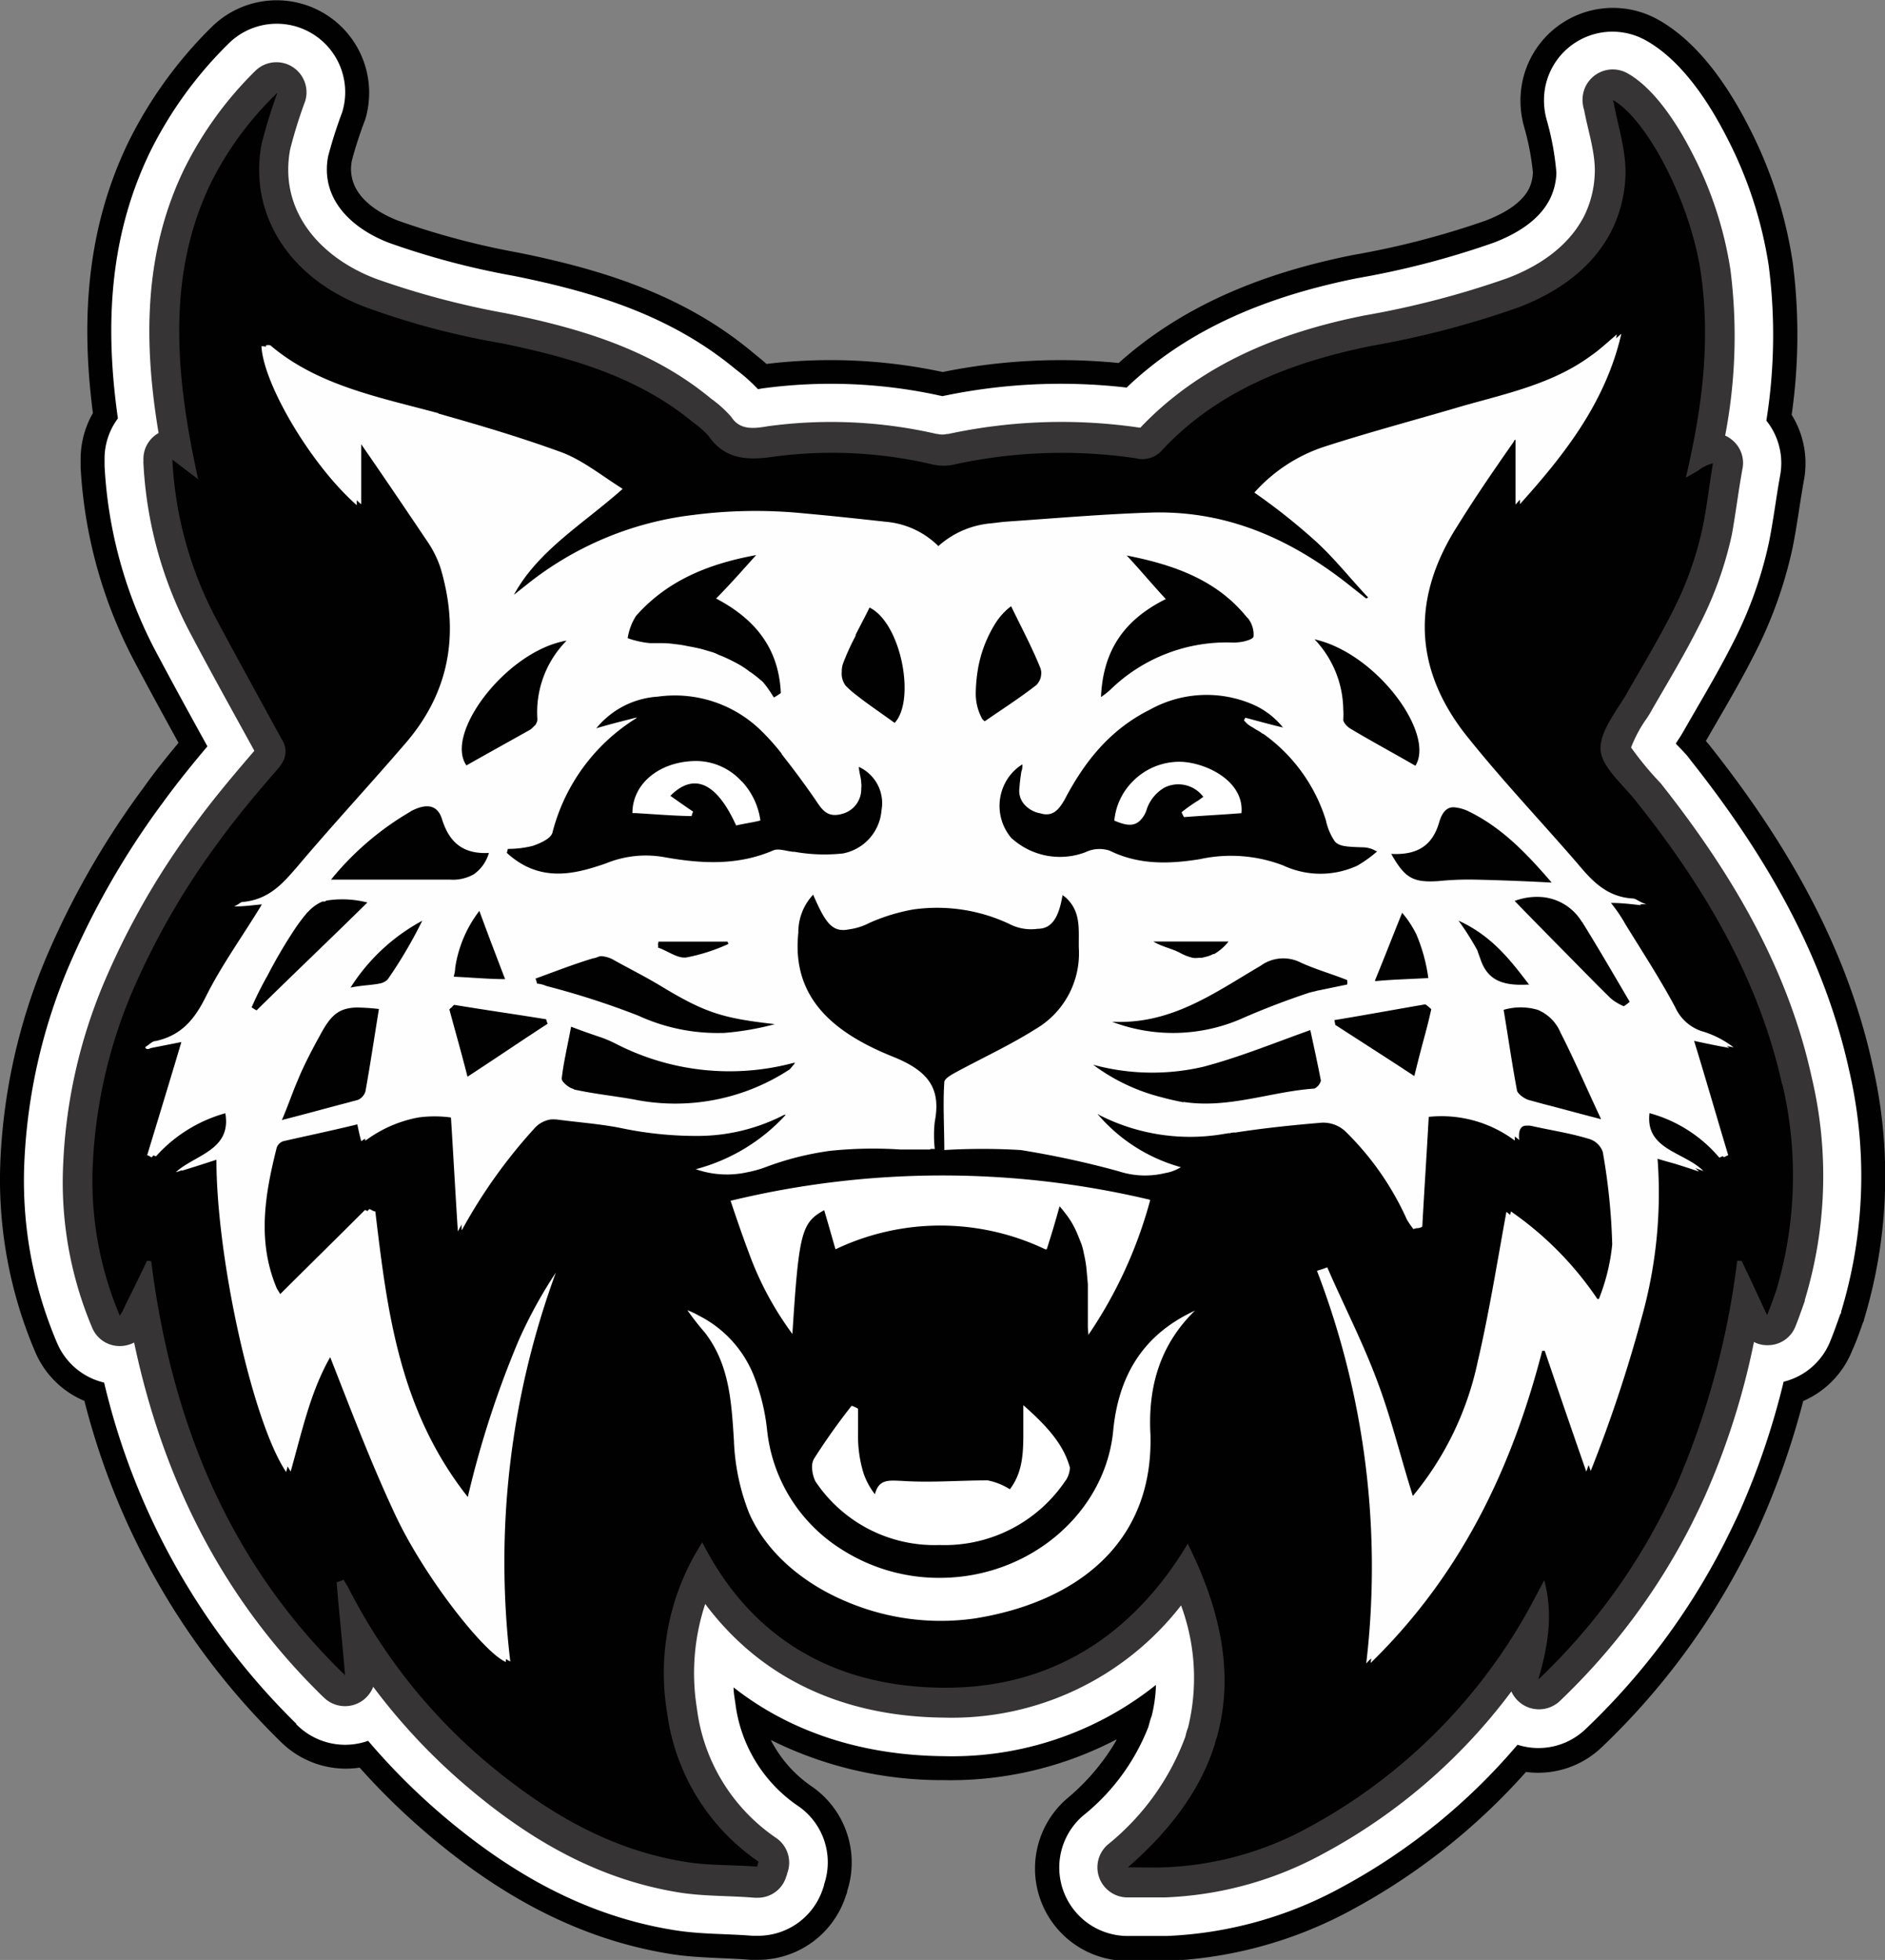 <svg id="Layer_1" data-name="Layer 1" xmlns="http://www.w3.org/2000/svg" viewBox="0 0 177.94 184.98">
  <rect x="0" y="0" width="177.94" height="184.98" fill="#808080" stroke="none"/>
  <g id="Layer_1-2" data-name="Layer_1">
    <path id="embroidery1Color" d="M136.42,191.68a33.8,33.8,0,0,1-16.34,3.84,36.15,36.15,0,0,1-16.29-3.79,11.86,11.86,0,0,0,3.93,4.43A8.72,8.72,0,0,1,111,206c0,.16-.09.32-.14.48a8.7,8.7,0,0,1-8.28,6h0l-.71,0c-2.52-.21-5-.15-7.53-.55-8.56-1.37-15.84-5.39-22.43-10.89a65.46,65.46,0,0,1-6.93-6.7,8.73,8.73,0,0,1-7.47-2.46l0,0A68.38,68.38,0,0,1,39,159.73a8.71,8.71,0,0,1-4.65-4.63A41.43,41.43,0,0,1,31.07,137a55.6,55.6,0,0,1,4.24-18.93,78.43,78.43,0,0,1,9.33-16.3c1-1.42,2.12-2.8,3.24-4.15-1.46-2.66-2.92-5.32-4.33-8a44.4,44.4,0,0,1-4.91-18c0-.18,0-.36,0-.54v-.19A8.74,8.74,0,0,1,39.8,66.5c-1.15-8.87-.59-17.5,3.4-25.68A40.29,40.29,0,0,1,51,30.07,8.73,8.73,0,0,1,65.5,38.81a37.3,37.3,0,0,0-1.26,3.88c-.54,2.92,2,4.74,4.41,5.66a73,73,0,0,0,11.29,3c8,1.61,15.59,4,22,9.3.5.42,1,.8,1.44,1.21a50.56,50.56,0,0,1,16.64.76,55.79,55.79,0,0,1,16.61-.85c6.25-5.6,13.92-8.55,22.1-10.19a79.11,79.11,0,0,0,12.52-3.24c1.49-.57,3.35-1.53,4.1-3a3.78,3.78,0,0,0,.38-1.58,24.11,24.11,0,0,0-.86-4.39,9.15,9.15,0,0,1-.31-2.38,8.73,8.73,0,0,1,13-7.62c3.77,2.11,6.57,6.24,8.5,10a41.38,41.38,0,0,1,4.2,12.9,53.34,53.34,0,0,1-.1,14.39,8.67,8.67,0,0,1,1.16,6.16c-.38,2.1-.64,4.23-1.06,6.33a40.69,40.69,0,0,1-3.66,10.19c-1.34,2.65-2.86,5.19-4.34,7.76l-.2.34.32.38c7.15,9,12.94,18.89,15.42,30.23a46.65,46.65,0,0,1-.81,24c0,.11-.07.21-.11.32-.31.87-.61,1.74-1,2.59a8.72,8.72,0,0,1-4.63,4.78,74.14,74.14,0,0,1-4,11.49c-.43,1-.9,1.92-1.38,2.86a67.39,67.39,0,0,1-13.6,18.29,8.69,8.69,0,0,1-7.19,2.37,60.32,60.32,0,0,1-16.42,13,39.83,39.83,0,0,1-17.45,4.83c-1.22.05-2.44,0-3.66,0h-.09a8.72,8.72,0,0,1-5.73-15.3,20.73,20.73,0,0,0,4.67-5.49Z" transform="translate(-31.03 -27.51)" fill="#010101" fill-rule="evenodd"/>
    <path id="embroidery2Color" d="M140.14,186.54a30.86,30.86,0,0,1-20,6.72c-7.48-.07-14.31-2.14-19.86-6.49,0,.48.09,1,.16,1.44a13.75,13.75,0,0,0,6,9.8,6.44,6.44,0,0,1,2.38,7.36c0,.14-.08.29-.12.43a6.43,6.43,0,0,1-6.13,4.41h0l-.52,0c-2.47-.2-4.89-.13-7.36-.53-8.15-1.3-15.06-5.15-21.34-10.38a62.28,62.28,0,0,1-7.57-7.49A6.47,6.47,0,0,1,59,190.25l0-.05A66.43,66.43,0,0,1,40.86,158a6.42,6.42,0,0,1-4.45-3.76,39,39,0,0,1-3.08-17.08A53.34,53.34,0,0,1,37.4,119a76.53,76.53,0,0,1,9.07-15.83c1.3-1.79,2.71-3.52,4.14-5.22-1.71-3.09-3.41-6.19-5.06-9.31A42.18,42.18,0,0,1,40.9,71.48c0-.13,0-.27,0-.4v-.19A6.38,6.38,0,0,1,42.16,67c-1.23-8.65-.86-17.15,3.07-25.22a37.9,37.9,0,0,1,7.36-10.14,6.46,6.46,0,0,1,10.74,6.47A43.15,43.15,0,0,0,62,42.28c-.76,4.08,2.32,6.86,5.84,8.18a74.18,74.18,0,0,0,11.64,3.08c7.66,1.53,14.9,3.76,21,8.83a16.39,16.39,0,0,1,2.1,1.87l.41-.07a48.06,48.06,0,0,1,17,.73,54,54,0,0,1,17.39-.81c6-5.73,13.6-8.68,21.75-10.32a80.31,80.31,0,0,0,12.89-3.35c2.07-.79,4.28-2.06,5.31-4.11a5.92,5.92,0,0,0,.62-2.5,25.75,25.75,0,0,0-.92-5,6.82,6.82,0,0,1-.25-1.85,6.46,6.46,0,0,1,9.61-5.64c3.34,1.86,5.89,5.73,7.6,9.06a39.2,39.2,0,0,1,4,12.18,51.35,51.35,0,0,1-.22,14.65,6.4,6.4,0,0,1,1.3,5.18c-.38,2.1-.63,4.2-1.05,6.29a38.42,38.42,0,0,1-3.46,9.62c-1.32,2.61-2.82,5.11-4.28,7.65-.27.47-.52.93-.83,1.38l-.23.36c.47.51,1,1,1.36,1.52,6.94,8.75,12.58,18.3,15,29.3a44,44,0,0,1-.75,22.79c0,.08,0,.16-.08.24-.3.84-.59,1.68-.93,2.51a6.38,6.38,0,0,1-4.42,3.87,71.41,71.41,0,0,1-4.18,12.31c-.43.94-.88,1.86-1.34,2.78a64.9,64.9,0,0,1-13.15,17.67,6.43,6.43,0,0,1-6.45,1.5,57.72,57.72,0,0,1-16.67,13.49,37.5,37.5,0,0,1-16.46,4.56c-1.19,0-2.37,0-3.57,0h-.09a6.46,6.46,0,0,1-4.24-11.34,20.07,20.07,0,0,0,6.19-8.41c.07-.27.14-.54.23-.81l.08-.22a13.68,13.68,0,0,0,.4-2.89Z" transform="translate(-31.03 -27.51)" fill="#fff" fill-rule="evenodd"/>
    <path id="embroidery3Color" d="M193.88,68.62a2.86,2.86,0,0,1,.77.51,2.79,2.79,0,0,1,.87,2.6c-.38,2.06-.63,4.15-1,6.21a34.8,34.8,0,0,1-3.15,8.71c-1.28,2.55-2.75,5-4.18,7.47-.24.41-.44.8-.71,1.19A12.26,12.26,0,0,0,185,98.06a30.75,30.75,0,0,0,2.8,3.38c6.58,8.31,12,17.38,14.27,27.83a40.28,40.28,0,0,1-.67,20.93l0,.1c-.29.8-.56,1.6-.88,2.39a2.79,2.79,0,0,1-2.55,1.78,2.76,2.76,0,0,1-1.37-.3,70.37,70.37,0,0,1-4.63,14.55c-.4.89-.83,1.77-1.26,2.64a61.61,61.61,0,0,1-12.43,16.69,2.86,2.86,0,0,1-4.58-.9,54,54,0,0,1-17.75,15.31A33.78,33.78,0,0,1,141,206.59c-1.14,0-2.29,0-3.43,0h-.09a2.84,2.84,0,0,1-1.86-5,23.56,23.56,0,0,0,7.31-10.18,5.39,5.39,0,0,1,.17-.63,3.38,3.38,0,0,0,.11-.34,19.73,19.73,0,0,0-.69-11.41,27.38,27.38,0,0,1-22.39,10.59c-9.44-.09-17.22-3.63-22.53-10.73a20.79,20.79,0,0,0-.79,9.82A17.39,17.39,0,0,0,104.33,201a2.82,2.82,0,0,1,1,3.34c0,.11-.06.22-.1.34a2.79,2.79,0,0,1-2.69,1.94h-.28c-2.37-.2-4.71-.12-7.08-.49-7.5-1.2-13.82-4.78-19.58-9.59a57.49,57.49,0,0,1-9.34-9.83,2.85,2.85,0,0,1-4.67,1l-.07-.06c-9.65-9.41-15.14-20.74-17.83-33.43a3,3,0,0,1-1.23.33,2.81,2.81,0,0,1-2.73-1.73A35.29,35.29,0,0,1,37,137.28a49.41,49.41,0,0,1,3.81-16.94,72.28,72.28,0,0,1,8.64-15.07c1.74-2.39,3.66-4.65,5.59-6.9-2.09-3.81-4.21-7.6-6.23-11.45a38.39,38.39,0,0,1-4.24-15.67,1,1,0,0,1,0-.17v-.19A2.79,2.79,0,0,1,46,68.38c-1.41-8.47-1.45-17,2.46-25a34.37,34.37,0,0,1,6.66-9.17,2.84,2.84,0,0,1,4.72,2.84,45,45,0,0,0-1.42,4.55c-1.09,5.85,2.87,10.25,8.12,12.23a77.89,77.89,0,0,0,12.21,3.24c7,1.41,13.79,3.41,19.41,8.07a11.29,11.29,0,0,1,1.86,1.67l.11.15c.81,1.16,2.11,1,3.38.78a44.36,44.36,0,0,1,15.95.73l.09,0a1.83,1.83,0,0,0,.87,0l.12,0a50.7,50.7,0,0,1,18.05-.6l.09,0h0c5.7-6,13.16-9,21.17-10.59a84.29,84.29,0,0,0,13.46-3.51c3-1.13,5.79-3,7.26-5.87a9.75,9.75,0,0,0,1-4c.09-1.92-.65-4.1-1-6a3.19,3.19,0,0,1-.15-1,2.85,2.85,0,0,1,4.23-2.48c2.61,1.46,4.8,4.95,6.13,7.56a35.48,35.48,0,0,1,3.6,11A49.63,49.63,0,0,1,193.88,68.62Z" transform="translate(-31.03 -27.51)" fill="#373435" fill-rule="evenodd"/>
    <path id="embroidery4Color" d="M199.26,129.87c-2.19-9.9-7.28-18.58-13.73-26.66-1.26-1.64-3.27-3.23-3.41-4.91-.09-1.44,1-3,2-4.57a11,11,0,0,0,.6-1c1.4-2.43,2.85-4.86,4.11-7.33a32.1,32.1,0,0,0,2.9-8c.42-2,.65-4.11,1-6.16a3.59,3.59,0,0,0-1.35.65c-.28.19-.65.38-1.21.7,1.54-6.54,2.33-12.79,1.44-19.14-.93-6.78-5.13-14.71-8.31-16.49a.27.27,0,0,0,.05.19c.37,2.15,1.21,4.53,1.12,7a12.69,12.69,0,0,1-1.31,5.13c-1.68,3.32-4.76,5.7-8.78,7.24a86.67,86.67,0,0,1-13.91,3.64c-7.62,1.54-14.48,4.25-19.67,9.76a2.47,2.47,0,0,1-2.56.84,47.73,47.73,0,0,0-17,.56,4.67,4.67,0,0,1-2.29,0,41.49,41.49,0,0,0-14.94-.7c-2.57.38-4.62.19-6.12-2a9.58,9.58,0,0,0-1.45-1.26c-5.18-4.29-11.53-6.12-18.16-7.47a73.1,73.1,0,0,1-12.66-3.36c-7.42-2.76-11.11-8.92-9.9-15.41a46.53,46.53,0,0,1,1.5-4.86A31,31,0,0,0,51,44.65c-4.25,8.68-3.46,18.16-1.26,28.11l-.09-.09c-.89-.66-1.5-1.13-2.34-1.78v.19A35.85,35.85,0,0,0,51.27,85.6c2.06,3.88,4.21,7.75,6.35,11.68a2,2,0,0,1,.1,2.14,4.21,4.21,0,0,1-.42.61c-2,2.29-3.88,4.53-5.61,6.91a70.53,70.53,0,0,0-8.31,14.48,47.13,47.13,0,0,0-3.59,16,32.62,32.62,0,0,0,2.56,14.29h0a.89.89,0,0,1,.19-.33c.19-.37.37-.79.56-1.16.61-1.22,1.17-2.39,1.73-3.55,0,0,.05-.1.05-.14s.28,0,.42,0c1.86,14.71,7.05,28.16,18.21,39l.09.1c-.23-2.94-.56-5.84-.79-8.78a5.39,5.39,0,0,0,.65-.24c.14.19.24.42.38.61a53,53,0,0,0,13.58,17c5.28,4.34,11.12,7.84,18.22,9,2.24.38,4.57.28,6.86.47h0a3.31,3.31,0,0,1,.14-.47A20.23,20.23,0,0,1,94,189.13,22.74,22.74,0,0,1,96.76,174c.19-.32.37-.6.56-.93,4.62,9.1,12.51,13.68,22.83,13.73s17.94-5.14,23-13.59c3.18,6.35,4.34,12.37,2.8,18.07,0,.14-.09.28-.14.42a1.7,1.7,0,0,0-.09.38c-1.26,4.06-3.92,7.93-8.22,11.67h.09c1.26,0,2.34.05,3.32,0A30.58,30.58,0,0,0,154.52,200a52.1,52.1,0,0,0,21.07-21.06l1.21-2.29c.84,3.13.42,6-.56,9.38a58.1,58.1,0,0,0,11.86-15.92c.42-.84.84-1.68,1.22-2.52A76.71,76.71,0,0,0,195,146.64v-.14h.42c.79,1.58,1.54,3.27,2.42,5.13h0c.38-.93.61-1.63.85-2.28a37.83,37.83,0,0,0,.6-19.48Z" transform="translate(-31.03 -27.51)" fill="#010101"/>
    <path id="embroidery5Color" d="M72.38,66.5C66.82,65,61,63.89,56.55,60.1a1.06,1.06,0,0,0-.42,0v.14h0a1.21,1.21,0,0,0-.42-.05c.19,3.6,4.72,11.25,9,15v-.47a3.61,3.61,0,0,0,.42.38V69.44c2.2,3.18,4.25,6.21,6.26,9.2a10,10,0,0,1,1.21,2.43c1.78,5.93,1,11.49-3.12,16.39-3.37,3.93-6.92,7.75-10.28,11.72-1.45,1.69-2.75,3.23-5.27,3.46-.19,0-.29.19-.8.42,1.12,0,1.87-.14,2.62-.19-1.78,2.95-3.79,5.7-5.28,8.69-1,2-2.2,3.64-4.72,4.2-.37,0-.65.38-1,.56,0,.05,0,.14.14.19s.28-.05.42-.09h0l2.84-.56C47.07,129.5,46,133,44.92,136.55c.14,0,.28.14.42.19l.19-.19a.7.7,0,0,0,.23.09,13.7,13.7,0,0,1,6.54-4.06c.61,3.5-2.89,3.92-4.67,5.56a3.08,3.08,0,0,0,.56-.19c0,.05-.09.09-.14.09,1.12-.32,2.24-.7,3.41-1.07,0,9.29,3.41,24.75,6.58,29.47.05-.19.1-.33.14-.52.1.14.19.33.29.47,1.07-3.78,1.86-7.52,3.73-10.79,2,5.09,3.92,10.18,6.26,15.13,2.8,5.84,8.31,12.8,10.32,13.64v-.28a3.81,3.81,0,0,0,.42.23,79.27,79.27,0,0,1,4.3-36.7A43.57,43.57,0,0,0,80,154a91.46,91.46,0,0,0-4.81,14.8c-6.49-8.22-7.61-17.56-8.73-26.95-.19,0-.38-.18-.56-.23l-.19.19a.78.78,0,0,0-.23-.1c-2.67,2.67-5.33,5.28-8,7.94-.09-.18-.23-.37-.33-.56-1.86-4.43-1.12-8.82,0-13.26a1,1,0,0,1,.61-.61c2.24-.51,4.58-1,7-1.59.14.66.23,1.08.37,1.59a1.93,1.93,0,0,1,.38-.23c0,.05,0,.14,0,.19a12.06,12.06,0,0,1,5-2.2,11.42,11.42,0,0,1,3.09,0c.23,3.64.42,7.19.65,10.74.14-.23.23-.42.37-.65a2.16,2.16,0,0,0,0,.56,49.44,49.44,0,0,1,6.82-9.58,2.6,2.6,0,0,1,1.54-.88,3.39,3.39,0,0,1,.61,0c2.1.28,4.2.42,6.21.84a34.57,34.57,0,0,0,7.14.71,17.76,17.76,0,0,0,8.13-2,.18.18,0,0,0,.14,0,17.56,17.56,0,0,1-8.5,5.14,8.91,8.91,0,0,0,4.9.28,10.55,10.55,0,0,0,1.68-.47,28,28,0,0,1,6.07-1.54A38.93,38.93,0,0,1,116,136c.89,0,1.87,0,2.85,0v-.05h.42a11.61,11.61,0,0,1,0-2.57c.6-3.12-.56-4.76-3.88-6.11-5.37-2.15-9.67-5.37-9-11.72a5.18,5.18,0,0,1,1.4-3.6c1.17,2.71,1.82,3.6,3.41,3.27a5.78,5.78,0,0,0,1.91-.61,17.72,17.72,0,0,1,4.11-1.26,16,16,0,0,1,9.06,1.35,4.47,4.47,0,0,0,2.71.47c1.36,0,2-1.12,2.34-3.17l0,0a2.42,2.42,0,0,1,.42.33c1.36,1.35,1.08,3,1.12,4.67a8.28,8.28,0,0,1-4.11,7.65c-2.38,1.5-5,2.71-7.51,4.07-.42.23-1.08.6-1.08.93-.14,2.1,0,4.2,0,6.4a61.2,61.2,0,0,1,7.2,0,86.63,86.63,0,0,1,9.24,2,8,8,0,0,0,4.39.18,4.12,4.12,0,0,0,1.5-.56,15.87,15.87,0,0,1-7.85-5c.05,0,.1,0,.1.05a18.85,18.85,0,0,0,12,1.78.39.39,0,0,0,.23-.05.27.27,0,0,0,.19,0,1.36,1.36,0,0,1,.47-.05c2.71-.42,5.41-.7,8.17-.93a3.08,3.08,0,0,1,2.19.79,27.22,27.22,0,0,1,5.84,8.36,9.41,9.41,0,0,0,.61.89,2.23,2.23,0,0,1,.37-.09l.05,0a.91.91,0,0,0,.42-.14c.19-3.45.42-6.91.61-10.36a11.54,11.54,0,0,1,8.12,2.24v-.38a3,3,0,0,1,.42.33c-.09-.84.1-1.26.52-1.35a2.69,2.69,0,0,1,.56,0c1.86.42,3.78.7,5.6,1.27a1.94,1.94,0,0,1,1.21,1.21,58.83,58.83,0,0,1,.89,8.73,18.93,18.93,0,0,1-1.26,5.14h-.14a31.33,31.33,0,0,0-8.17-8.27c0,.1-.05.24-.05.33-.14-.09-.23-.19-.37-.28-.89,4.86-1.64,9.57-2.71,14.15a29.34,29.34,0,0,1-6.12,12.66c-1.17-3.69-2.05-7.38-3.36-10.84-1.35-3.64-3.18-7.19-4.72-10.74l-.37.14a0,0,0,0,0,0,0l-.6.19A78,78,0,0,1,160,184.51a4.17,4.17,0,0,1,.47-.47c0,.14-.05.28-.05.42C169,176.1,173.77,166,176.61,155h.24c1.3,3.82,2.61,7.65,3.92,11.39.09-.19.14-.42.23-.61.05.19.14.38.19.56A132.28,132.28,0,0,0,186,151.87a43.47,43.47,0,0,0,1.5-15c.7.23,1.31.37,1.91.56s1.31.42,2,.65a3.16,3.16,0,0,0-.37-.33l.79.28c-1.82-1.82-5.51-2-5.09-5.46a13.16,13.16,0,0,1,6.59,4.2l.33-.14.09.1c.14-.05.28-.14.42-.19-1.07-3.55-2.1-7.15-3.22-10.79,1.12.24,2.19.47,3.31.66a.82.82,0,0,0-.28-.19l.7.14a9.31,9.31,0,0,0-2.75-1.45,4.18,4.18,0,0,1-2.76-2.33c-1.45-2.71-3.13-5.28-4.71-7.85a14.34,14.34,0,0,0-1.36-2c.94,0,1.73.09,2.94.23-.09,0-.14,0-.18-.09a2.43,2.43,0,0,1,.6,0c-.79-.28-1-.56-1.3-.56-2.43-.14-3.83-1.64-5.19-3.27-3.55-4.11-7.33-8.08-10.69-12.33-4.9-6.35-4.9-13-.61-19.66,1.68-2.71,3.46-5.28,5.28-7.89,0-.05,0-.1.14-.14v6.11c.14-.14.28-.32.42-.46v.42c4.25-4.72,8.08-9.62,9.57-16.07-.18.14-.32.28-.51.42.05-.14.05-.23.09-.37-1,.84-1.68,1.49-2.43,2-3.55,2.62-7.84,3.55-12,4.72-4.43,1.31-9,2.52-13.31,3.92A15.22,15.22,0,0,0,149.44,74a58.42,58.42,0,0,1,5.83,4.63c1.78,1.63,3.27,3.54,4.91,5.27A2.31,2.31,0,0,1,160,84l-2-1.58c-5.28-4.07-11.11-6.68-18.07-6.54-4.72.14-9.43.56-14.15.88l-1.17.14a8.53,8.53,0,0,0-5,2.15,8,8,0,0,0-4.91-2.29c-2.56-.28-5.13-.56-7.7-.79a46,46,0,0,0-10.51.14,30.94,30.94,0,0,0-15.69,6.54l-1.26,1c2.29-4.2,6.54-6.68,10.27-10-2-1.26-3.78-2.71-5.79-3.46-3.69-1.35-7.61-2.52-11.58-3.64Zm104.47,65.24-1.54-.42c-.42-.14-1-.56-1.08-.89-.47-2.52-.84-5.09-1.26-7.61a5.71,5.71,0,0,1,3.22,0,4,4,0,0,1,2.15,2.15c1.31,2.57,2.43,5.18,3.83,8.17-2-.51-3.74-1-5.32-1.4Zm-34.09-.19c-.7-.14-1.36-.28-2-.46a18.22,18.22,0,0,1-6.54-3.09,21.23,21.23,0,0,0,10.41.19c3.37-.89,6.54-2.19,10.09-3.46.37,1.69.7,3.23,1,4.77v0a1.16,1.16,0,0,1-.61.75c-4.11.28-8.12,1.92-12.37,1.26Zm-57.58-1.26a1.52,1.52,0,0,1-.42-.18c-.38-.24-.75-.61-.7-.85.18-1.54.56-3.12.88-4.85,1.08.42,2.06.75,3,1.07a12,12,0,0,1,1.26.56,23.45,23.45,0,0,0,16.76,1.78.16.16,0,0,0,.14,0c-.37.42-.47.61-.65.7a19.67,19.67,0,0,1-14.57,2.76c-1.82-.33-3.74-.52-5.65-.94Zm-21.06-9.57a18.3,18.3,0,0,1,6.77-6.31,0,0,0,0,0,0,0,43.36,43.36,0,0,1-3.27,5.55,1.51,1.51,0,0,1-.56.33C66.31,120.49,65.19,120.49,64.12,120.72Zm65.14-30.08a1.17,1.17,0,0,1,.05.57,1.29,1.29,0,0,1-.1.42,1.91,1.91,0,0,1-.32.51c-1.54,1.21-3.23,2.29-4.91,3.45-.09-.09-.23-.18-.28-.32a4.91,4.91,0,0,1-.56-2.38,15.24,15.24,0,0,1,.24-2.43,12,12,0,0,1,1.54-4,6.08,6.08,0,0,1,1-1.26,4,4,0,0,1,.56-.47c.93,1.92,2,3.93,2.8,5.93Zm-13.78,5.1c-1.21-.89-2.42-1.69-3.54-2.57a9.7,9.7,0,0,1-1.08-.94,1.9,1.9,0,0,1-.37-1.31,2.32,2.32,0,0,1,.14-.84h0a22.66,22.66,0,0,1,1.17-2.56.19.19,0,0,1,0-.1s0,0,0,0c.42-.84.89-1.69,1.31-2.57h0C116.09,86.3,117.49,93.59,115.48,95.74ZM58.79,115.3a16.55,16.55,0,0,1,1.26-1.68l.1-.09,0,0a3.86,3.86,0,0,1,1.31-.93s0,0,.09,0,.19,0,.28-.09a9.49,9.49,0,0,1,3.88.18c-3.46,3.41-7,6.77-10.46,10.18-.19-.09-.28-.18-.47-.28h0a31.62,31.62,0,0,1,1.5-3A46.94,46.94,0,0,1,58.79,115.3ZM74,118.85a11.62,11.62,0,0,1,2.28-5.37c.84,2.29,1.59,4.25,2.43,6.44v0c-1.54,0-3-.14-4.85-.23C73.92,119.46,74,119.13,74,118.85Zm25.77-2.38v.14a17.21,17.21,0,0,1-3.92,1.26c-.84.14-1.77-.61-2.71-.93h0a.58.58,0,0,0,0-.28c0-.1.05-.19.05-.28h6.53v.09Zm-26.33,6.35a.51.51,0,0,1,.23-.23,1.06,1.06,0,0,1,.23-.24c2.85.47,5.79.89,8.69,1.36a1.73,1.73,0,0,0,.14.42h0c-2.38,1.54-4.76,3.17-7.57,5h0C74.58,126.84,74,124.83,73.46,122.82ZM99.37,125h-.14a17.9,17.9,0,0,1-7.94-1.63,76.47,76.47,0,0,0-8.68-2.8,2.93,2.93,0,0,0-.89-.23,2,2,0,0,0-.14-.47c1.82-.66,3.6-1.36,5.46-1.92.19,0,.42-.14.61-.18a.58.58,0,0,1,.28,0,2.58,2.58,0,0,1,1.08.37c1.44.8,2.84,1.5,4.25,2.34,4.29,2.61,5.93,3.13,10.92,3.69A26.56,26.56,0,0,1,99.37,125ZM84,88.08a2.27,2.27,0,0,1,.51-.1,9.6,9.6,0,0,0-2.75,7.43.78.78,0,0,1-.14.42h0s0,.09-.1.14l-.14.14a2,2,0,0,1-.32.28c-2,1.12-3.93,2.19-6,3.36v0C73,96.81,78.55,89.38,84,88.08Zm-14.2,16c1.5-.79,2.52-.6,2.94.7.66,2.15,1.92,3.37,4.44,3.23a3.7,3.7,0,0,1-1.4,2,3.94,3.94,0,0,1-2.24.52c-3.69,0-7.43,0-11.26,0A27.42,27.42,0,0,1,69.81,104.09Zm36.29,3.83c-.7,0-1.5-.37-2.06-.14-3.36,1.45-6.77,1.26-10.18.66a9.9,9.9,0,0,0-5.6.56c-2.52.88-5.09,1.54-7.66.23A7.89,7.89,0,0,1,78.87,108v0a3.72,3.72,0,0,0,.1-.37,9.72,9.72,0,0,0,2.33-.28c.7-.24,1.68-.66,1.87-1.22a17.92,17.92,0,0,1,8-10.88s-.09,0-.14,0c-1.07.28-2.24.56-3.74,1l.1-.09a8.15,8.15,0,0,1,5.74-2.9,11.64,11.64,0,0,1,9.76,3.22,21.82,21.82,0,0,1,1.92,2.15c0,.09.14.19.18.28,1,1.26,2,2.62,2.9,3.92.65.94,1.12,1.92,2.61,1.5a2.41,2.41,0,0,0,1.83-2.43,1.51,1.51,0,0,0,0-.47c0-.46-.19-.93-.23-1.54a3.76,3.76,0,0,1,2.14,4.11,4.5,4.5,0,0,1-3.64,4.06,16.13,16.13,0,0,1-4.48-.14Zm20.45-1.26h0a4.68,4.68,0,0,1,0-6.16,4.51,4.51,0,0,1,1-.84c0,.23,0,.46-.1.7-.09.61-.14,1-.18,1.54a1.93,1.93,0,0,0,.42,1.49,2.62,2.62,0,0,0,1.54.89c1.21.37,1.77-.37,2.29-1.26,1.86-3.55,4.25-6.63,8.12-8.55a11,11,0,0,1,9.67-.46A7.49,7.49,0,0,1,152,96s.09.14.18.18c-1.21-.28-2.38-.61-3.59-.93-.05,0-.05.18-.14.23h0A2.37,2.37,0,0,0,149,96c.14.09.32.18.46.28s.42.23.61.37.14.1.24.14a15.78,15.78,0,0,1,5.88,8.13,5.62,5.62,0,0,0,.84,2c.42.47,1.07.51,2.62.56a2.49,2.49,0,0,1,1.3.37c.05,0,.05,0,.1,0a12.25,12.25,0,0,1-1.87,1.35,8.3,8.3,0,0,1-7,0,13.76,13.76,0,0,0-7.89-.6c-2.85.46-5.74.56-8.5-.8a3.05,3.05,0,0,0-2.29.14,6.78,6.78,0,0,1-6.91-1.26Zm38.11-6.86c-2.1-1.22-4.2-2.34-6.21-3.55-.28-.19-.61-.56-.61-.8a7,7,0,0,0,0-1,9.77,9.77,0,0,0-2.71-6.59c5.88,1.31,11.49,9,9.48,12Zm15.74,14.75h0c1.54,2.48,3,5,4.48,7.52a4.09,4.09,0,0,1-.56.42,5.54,5.54,0,0,1-1-.56c-.1-.09-.19-.14-.28-.23l-.94-.93-1.35-1.36c-2.24-2.29-4.53-4.58-6.73-6.86h0a6,6,0,0,1,2.29-.38,4.89,4.89,0,0,1,4.07,2.38Zm-5,5.89c-2.34.14-3.92-.28-4.62-2.43-.1-.28-.19-.51-.28-.79a25.21,25.21,0,0,0-1.78-2.81c3.08,1.41,4.81,3.6,6.63,6a0,0,0,0,1,.05,0Zm-19.94.56c-.28.09-.61.14-.89.23-2.1.7-4.2,1.5-6.21,2.38a16.19,16.19,0,0,1-12.38.33s-.14,0-.18,0c5.7.38,9.85-2.7,14.24-5.27a3.63,3.63,0,0,1,3.83-.28c1.45.65,2.94,1.07,4.34,1.63v0h0a1.68,1.68,0,0,1,0,.42l-2.71.56Zm5.37-.93h0c.89-2.15,1.68-4.21,2.57-6.4v0a9.5,9.5,0,0,1,1.35,2.06,16,16,0,0,1,1.12,4.1c-1.82.1-3.45.14-5,.29Zm-15.23-2.53a2.49,2.49,0,0,1-.56.24l-.56.14h-.28a2.16,2.16,0,0,1-.56,0,4.62,4.62,0,0,1-1.21-.47c-.79-.42-1.68-.56-2.52-1.07H147a4.7,4.7,0,0,1-1.4,1.21Zm11.49,6.73h0a4,4,0,0,0-.09-.47c2.85-.47,5.74-1,8.59-1.49a4.59,4.59,0,0,1,.56.46c-.18.8-.37,1.59-.6,2.43-.33,1.22-.66,2.48-1,3.88-2.71-1.78-5.05-3.27-7.43-4.81Zm20.46-13.45c-2.62-.14-5-.23-7.29-.28h0a28.44,28.44,0,0,0-3.45.14c-2.34.14-3.13-.23-4.44-2.57,2.52.14,3.92-.84,4.53-3h0c.28-.93.7-1.4,1.35-1.4a3.87,3.87,0,0,1,1.41.38c3.17,1.54,5.51,4,7.89,6.77Zm-112,19.66a1.29,1.29,0,0,1-.7.84c-.28.09-.56.14-.84.23-2,.52-4,1.08-6.36,1.68.52-1.21.89-2.28,1.31-3.31l.42-1c.56-1.26,1.22-2.52,1.87-3.69,1-1.87,1.73-2.57,3.46-2.62a20.54,20.54,0,0,1,2.1.14c-.42,2.57-.8,5.14-1.26,7.71Zm83.26-44.65a2.47,2.47,0,0,1,.56,1.78c-.09.23-.56.37-1,.47a6,6,0,0,1-.84.09,15.71,15.71,0,0,0-11.67,4.44,7.42,7.42,0,0,1-.89.7c.19-4.21,2-7.2,6.12-9.25-1.26-1.35-2.38-2.71-3.69-4.11C142,80.84,146,82.33,148.78,85.83ZM102.41,79.9h0C101.1,81.35,100,82.61,98.63,84h0c4,2.1,5.93,5,6.11,8.92h0a7.35,7.35,0,0,1-.65.42c-.14-.18-.23-.37-.37-.56a8.07,8.07,0,0,0-.7-.93h0c-.33-.28-.66-.56-1-.8-.1-.09-.24-.14-.33-.23a7.78,7.78,0,0,0-1-.65c-.51-.28-1-.52-1.54-.75-.28-.09-.51-.23-.79-.33l-.94-.28c-.51-.14-1-.23-1.49-.32a10.29,10.29,0,0,0-1.22-.19,8.4,8.4,0,0,0-1.16-.09c-.38,0-.8,0-1.17,0a8.76,8.76,0,0,1-2.1-.47,5.45,5.45,0,0,1,.79-2.1l0,0C94,82.33,97.83,80.74,102.41,79.9Z" transform="translate(-31.03 -27.51)" fill="#fefefe"/>
    <path id="embroidery6Color" d="M136.13,162.37c-.66,7.85-7.85,14.06-16.4,14.06a17.06,17.06,0,0,1-9.29-2.71,15.16,15.16,0,0,1-7-11.25,19.53,19.53,0,0,0-1.26-5.14A10.84,10.84,0,0,0,97,151.68a7.15,7.15,0,0,0-1.08-.51,24.78,24.78,0,0,0,1.64,2.1c2.33,3,2.52,6.58,2.75,10.18a20.66,20.66,0,0,0,1.45,6.91c1.64,3.69,5.09,6.63,9.29,8.36a22.7,22.7,0,0,0,12,1.54c9.34-1.49,16.86-6.91,16.58-17.33-.24-4.34.79-8.4,4.2-11.72C138.74,153.55,136.64,157.56,136.13,162.37Zm-4.49,4.86a2.47,2.47,0,0,0,.38-1.07.66.66,0,0,0-.05-.33c-.66-2.19-2.29-3.88-4.34-5.7v2.76c0,2-.14,3.69-1.27,5.18a6.15,6.15,0,0,0-2.1-.84c-2.7,0-5.37.23-8.07.05-1.27-.05-2.2-.19-2.57,1.26a6.84,6.84,0,0,1-1.08-2,12,12,0,0,1-.51-3.83v-2.24a2.28,2.28,0,0,0-.61-.28,60.5,60.5,0,0,0-3.55,5,1.51,1.51,0,0,0-.18.79,3.09,3.09,0,0,0,.32,1.35,13.51,13.51,0,0,0,11.72,6,13.74,13.74,0,0,0,11.91-6.12ZM100,140.85c.56,1.68,1.12,3.31,1.72,4.9a30.13,30.13,0,0,0,4.11,7.66c.61-9.53.85-10.51,3-11.68.37,1.22.7,2.43,1.07,3.69h0a23,23,0,0,1,19.8,0s.09,0,.14,0c.42-1.31.79-2.52,1.21-4.06a8.76,8.76,0,0,1,.57.7,7.7,7.7,0,0,1,.88,1.4c.24.47.42,1,.61,1.45a5.83,5.83,0,0,1,.23.89,12.3,12.3,0,0,1,.24,1.35l.14,1.54c0,.51,0,1,0,1.59,0,.79,0,1.59,0,2.43,0,.28.05.56.05.79h0a42,42,0,0,0,5.83-12.7v-.05h0a84.84,84.84,0,0,0-39.64.1ZM138.6,105a2.52,2.52,0,0,0,.7-1.17,3.75,3.75,0,0,1,1.68-2,2.94,2.94,0,0,1,3.64.89c-.14.09-.32.23-.46.33a14.42,14.42,0,0,0-1.59,1.12,2.47,2.47,0,0,0,.23.46c1.78-.14,3.65-.23,5.37-.37v0h.05c.28-3-3.27-4.76-5.7-4.85a6.16,6.16,0,0,0-4.62,1.91,6,6,0,0,0-1.68,3.64C137.25,105.4,138,105.54,138.6,105Zm-37.55-3.73a5.84,5.84,0,0,0-4.76-1.92c-3.17.19-5.56,2.2-5.56,4.9H91c1.73.1,3.36.24,5.09.28h.23a1.73,1.73,0,0,1,.14-.42c-.7-.46-1.45-1-2.15-1.49,2.2-2.2,4.35-1.31,6.21,2.8.8-.19,1.55-.28,2.29-.47A6.74,6.74,0,0,0,101.05,101.25Z" transform="translate(-31.03 -27.51)" fill="#fff"/>
  </g>
</svg>
